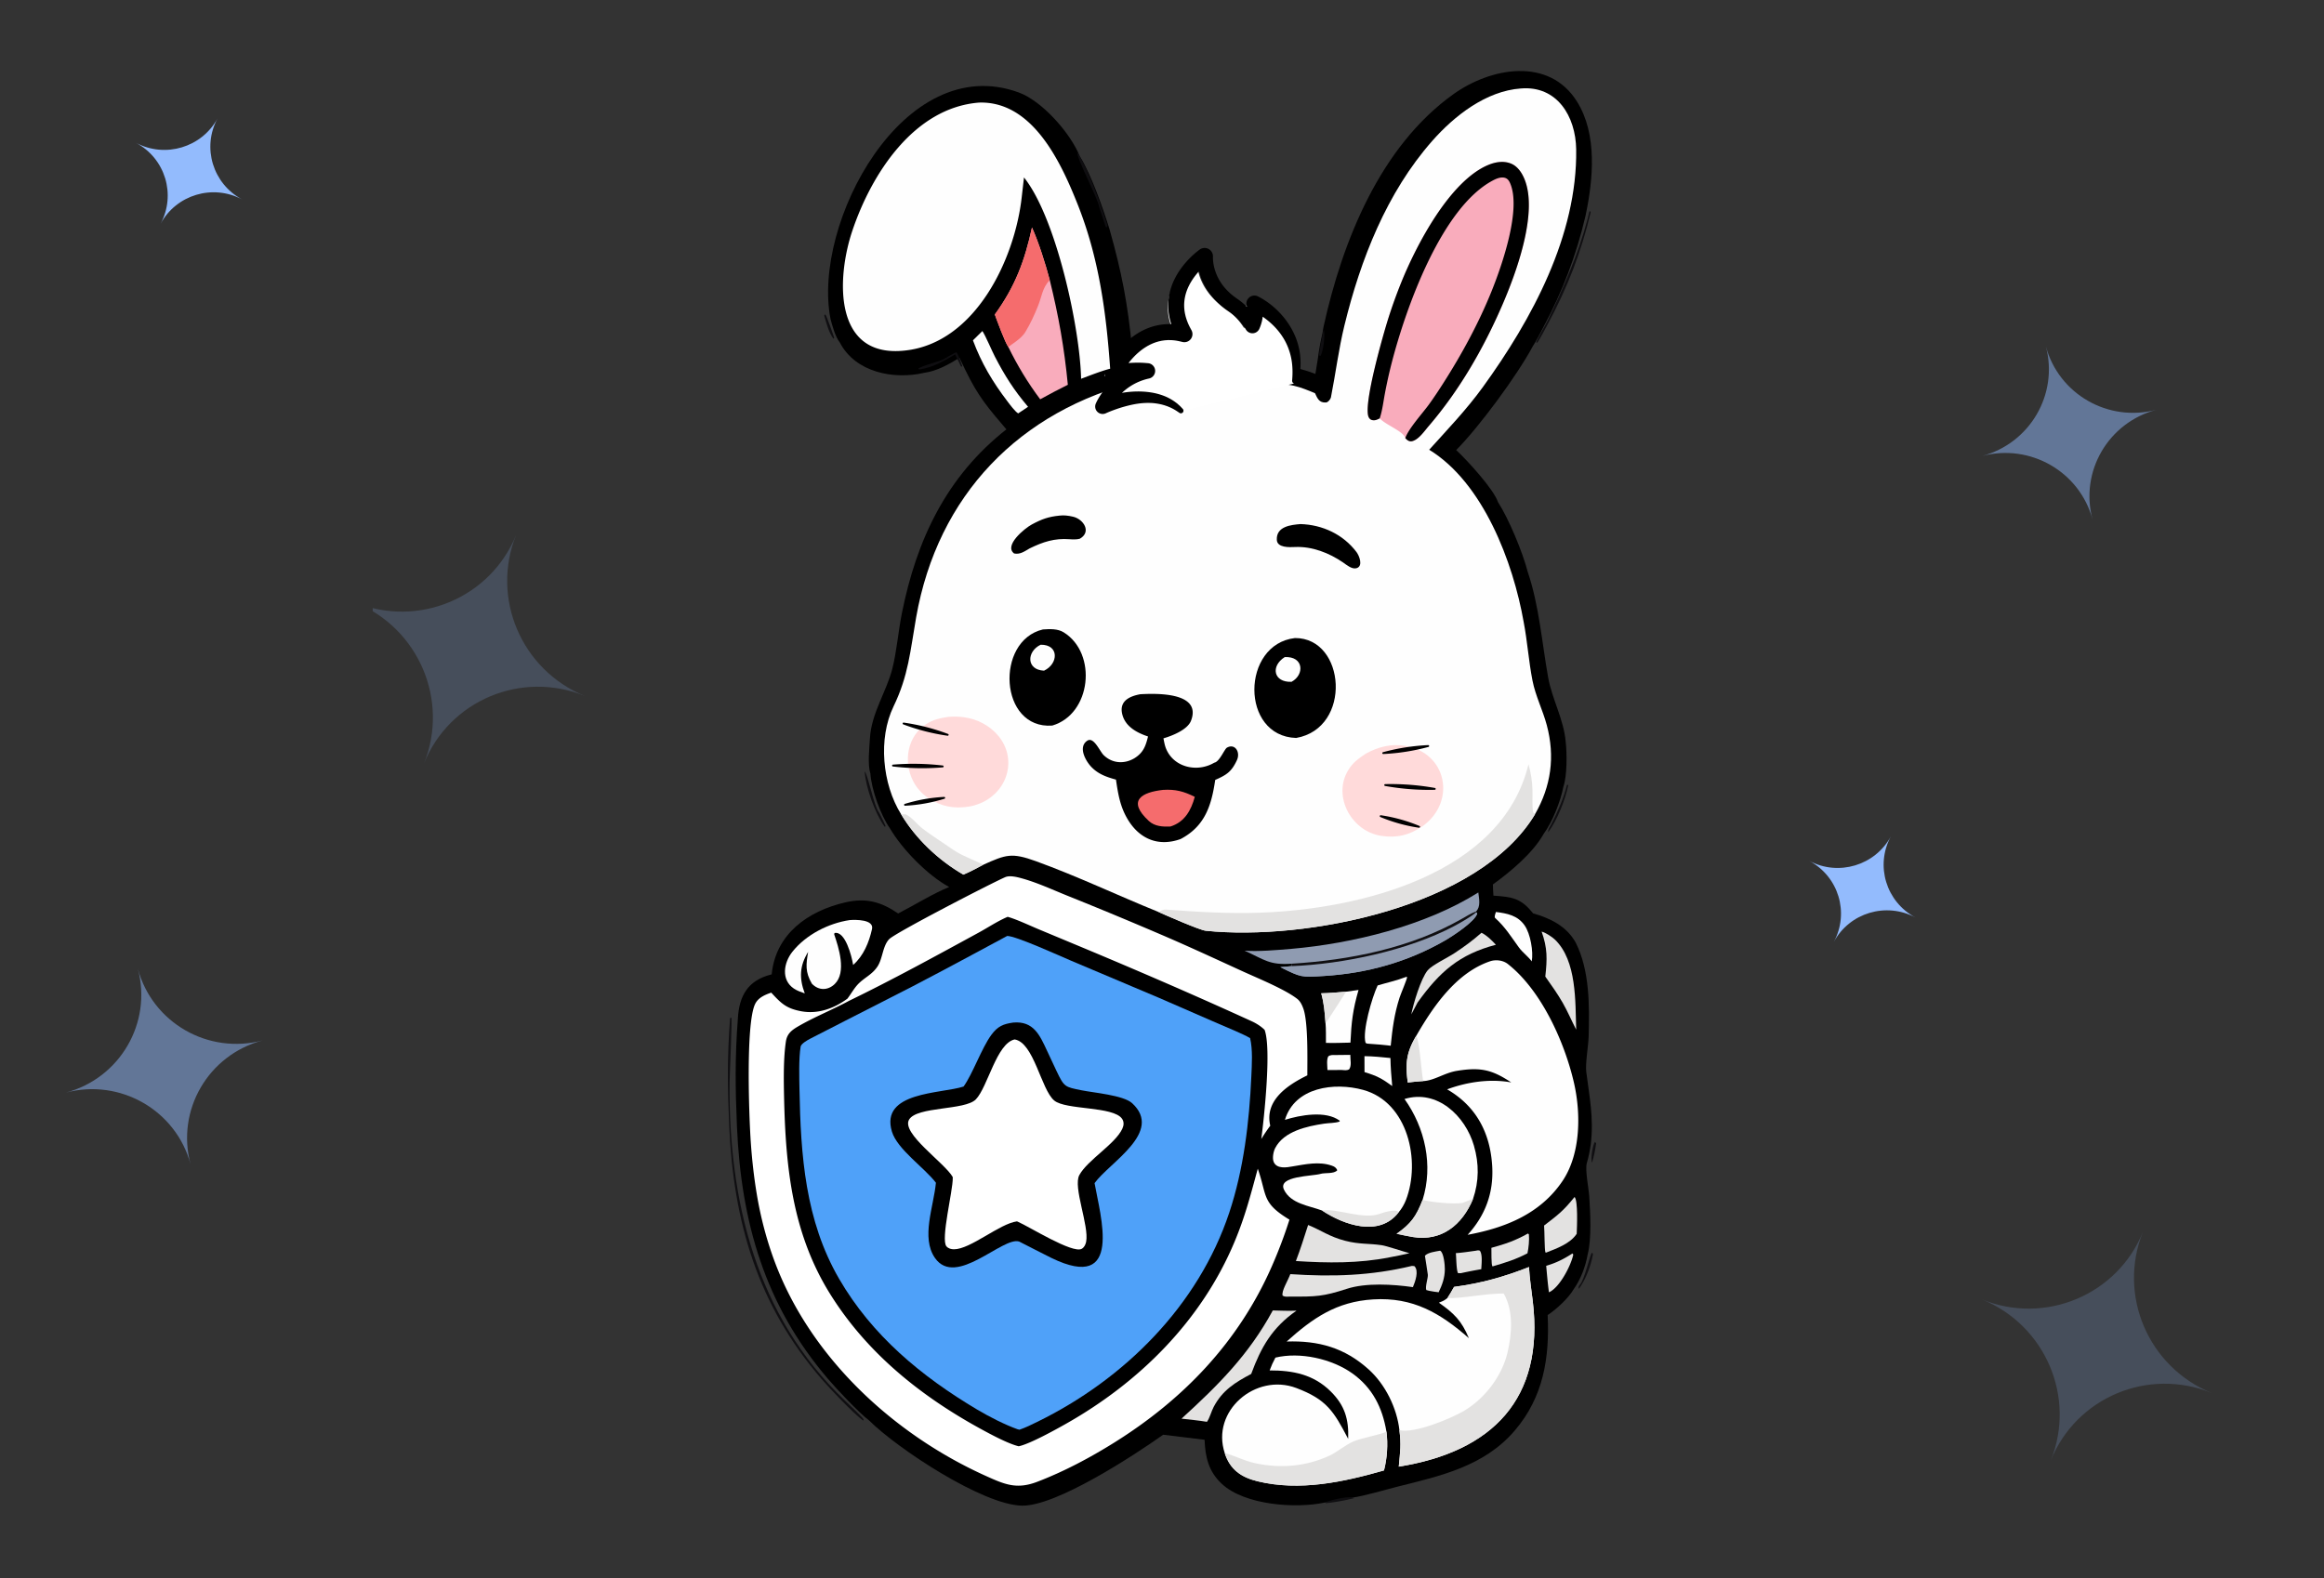 <?xml version="1.0" encoding="UTF-8"?>
<svg xmlns="http://www.w3.org/2000/svg" width="530" height="360" fill="none">
  <rect width="100%" height="100%" fill="#333333" stroke="none"/>
  <g clip-path="url(#a)">
    <path d="M301.603 75.96c.032-.357.181-1.15.262-1.528 4.311-19.51 12.909-40.983 29.552-52.918 8.526-6.114 21.787-8.585 28.205 1.62 4.723 7.51 3.72 17.853 1.948 26.173-2.11 9-5.218 17.124-9.563 25.278-.439.825-1.952 3.75-2.435 4.387-3.521 6.596-12.221 18.409-17.479 23.697 2.44 2.255 8.57 8.94 9.529 11.867 2.43 3.74 5.655 11.487 6.789 15.932 2.6 7.663 3.243 16.178 4.653 24.082.874 4.895 3.56 9.565 3.993 14.604.32 2.725.35 7.794-.525 10.341-.663 3.387-2.478 7.989-4.52 10.772-2.419 4.327-7.6 8.657-11.55 11.492.034.826.051 1.739.119 2.555 4.247.316 6.241.507 9.051 4.052 3.871 1.069 7.699 2.953 9.741 6.711 3.174 6.35 3.108 14.288 2.931 21.25-.057 2.25-.79 6.25-.552 8.157.726 5.816 1.739 10.446 1.04 16.485-.227 1.559-.464 2.868-.919 4.383-.418 1.498.438 5.722.559 7.554.252 3.8.567 9.619-.35 13.237-.466 2.685-1.572 5.673-3.156 7.892-1.254 2.145-3.915 4.592-5.975 5.96.472 9.728-.97 18.727-7.517 26.365-6.989 8.155-16.892 10.325-26.738 12.78-2.543.635-7.815 2.207-10.233 2.482-1.708.462-4.619 1.001-6.403 1.156-6.578 1.39-18.191.599-23.417-4.277-3.015-2.813-3.774-6.058-3.933-10.056l-9.44-1.152c-6.538 4.631-24.299 16.31-32.199 16.179-8.952-.149-28.451-13.031-34.905-19.466-2.286-1.707-7.351-7.118-9.315-9.414-14.422-16.867-19.842-35.724-20.792-57.731-.372-8.613-.457-15.656.204-24.341.272-5.409 2.31-8.914 7.723-10.244.894-9.207 8.248-14.447 16.797-16.423 4.676-1.08 8.102-.167 12.052 2.534 3.471-1.788 8.138-4.65 11.625-6.038-4.878-2.65-10.679-8.555-13.497-13.368-2.128-3.001-4.239-8.891-4.468-12.572-.67-1.961-.219-5.871-.105-7.953.315-5.793 3.813-10.693 5.142-16.033.975-3.92 1.341-8.526 2.158-12.594 3.372-16.8 10.197-31.173 23.823-41.88-4.163-4.876-6.441-7.5-9.345-13.505l-1.361-2.816c-2.44 1.499-5.112 3.016-8.004 3.413-6.941 1.627-15.743-.043-19.303-6.953-1.019-1.288-1.674-3.743-2.093-5.304-4.285-21.745 16.67-61.307 42.935-51.685 5.357 1.962 11.822 9.322 13.907 14.56 2.648 4.222 5.31 11.912 6.801 16.708 2.753 9.733 4.147 16.947 5.114 27.044 2.205-2.596 5.054-2.642 8.167-2.497.531-3.328 1.457-7.204 4.325-9.26 5.51-3.947 7.719 4.044 10.529 6.56 4.05 3.626 6.524 3.948 9.088 8.937 3.385.254 6.533.914 9.711 2.15l.586-3.679c.187-1.621.659-4.082 1.033-5.662Z" fill="#000"></path>
    <path d="m166.498 232.27.284-.147c.222.382-.372 12.955-.39 14.64-.3 27.13 6.065 53.438 26.277 72.718.616.588 4.205 3.958 4.289 4.343l-.098.253c-2.321-1.714-7.464-7.143-9.458-9.447-14.643-16.926-20.146-35.849-21.111-57.934-.378-8.643-.464-15.711.207-24.426ZM350.589 78.181l-.265-.09c.639-1.59 1.87-3.4 2.636-4.991 3.588-7.45 6.981-15.097 9.091-23.108.123-.468.346-1.555.49-1.884l.229.305c-2.142 9.032-5.298 17.184-9.709 25.367-.446.828-1.982 3.763-2.472 4.401ZM245.681 34.717c2.688 4.236 5.391 11.953 6.905 16.766l-.154.357-.246-.024c-.05-.11-1.499-4.541-1.496-4.52-.296-2.07-5.203-11.18-5.009-12.579ZM197.194 175.961c.731.735 2.142 8.004 3.271 9.404.164.204 1.475 2.936 1.517 3.135l-.251.077c-2.161-3.011-4.304-8.922-4.537-12.616ZM209.691 84.273l-.284-.155c.572-.636 4.793-1.612 5.873-2.227.471-.269 2.471-1.485 2.84-1.525.556.76 1.018 2.245 1.339 3.164l-.259.143-1.382-2.826c-2.478 1.505-5.191 3.027-8.127 3.426ZM353.066 189.868c-.033-.837.351-1.14.724-1.861 1.321-2.556 2.927-6.16 3.577-8.957l.288.008c-.673 3.399-2.516 8.017-4.589 10.81ZM360.086 294.001l-.104-.236c.047-.276.081-.46.288-.668 1.122-1.132 2.237-6.689 2.795-7.341l.225.324c-.473 2.695-1.595 5.694-3.204 7.921ZM302.348 342.915l.082-.311c1.129-.394 5.612-1.533 6.419-.849-1.734.463-4.69 1.004-6.501 1.16ZM301.884 75.16c.4 1.113-.112 5.274-.786 6.065l-.192-.094-.071-.29c.191-1.626.669-4.096 1.049-5.68ZM187.967 71.972l.221-.263c.364.313 1.786 4.605 2.051 5.308l-.147.278c-1.035-1.293-1.7-3.756-2.125-5.323ZM363.079 265.217c-.403-.759.17-4.147.658-4.726l.275.327c-.231 1.565-.471 2.878-.933 4.399Z" fill="#0F0E11"></path>
    <path d="M299.891 89.695c.542 1.124.902 2.219 2.5 2.121.456-.014 1.047-.73 1.132-1.159 1.084-5.477 1.753-10.98 3.083-16.425 3.683-15.07 9.636-30.294 20.008-42.07 5.072-5.758 12.288-11.41 20.223-11.98 8.255-.69 12.508 6.337 12.619 13.894.29 19.6-10.106 38.803-21.304 54.255-3.744 5.165-8.031 9.617-12.217 14.268 12.301 7.523 19.142 25.65 21.539 39.259.856 4.437 1.145 8.957 2.016 13.391.695 3.54 2.353 6.744 3.272 10.203 1.902 7.162.978 13.891-2.694 20.295-12.689 21.175-52.284 28.935-75.095 26.577-1.377-.142-9.096-3.527-10.761-4.277-9.315-3.774-18.426-8.125-27.934-11.579-5.576-2.026-6.864-1.517-12.01.788-1.475.771-3.036 1.632-4.564 2.266-5.669-3.282-10.816-8.13-14.197-13.76-4.324-6.921-5.265-17.286-1.733-24.598 3.422-7.087 3.804-12.615 5.158-20.322 4.898-27.866 23.586-47.209 50.922-53.902 3.113 2.916 4.691 4.132 8.992 2.624-2.075-1.309-7.925-5.028-6.847-8.081.45-.533.935-.775 1.642-.774 4.012.004 6.966 2.21 9.744 4.64-1.464-2.64-3.156-4.727-2.829-7.958.158-1.566.883-6.532 3.068-6.194.759.745 1.236 1.76 1.812 2.677 2.676 4.263 8.041 5.924 10.558 10.163.856 1.44 1.485 3.45 2.216 5.033.633-.273 1.308-.618 1.901-.87 3.121-1.325 6.889.3 9.78 1.495Z" fill="#FEFEFE"></path>
    <path d="M216.325 163.529c3.115-.248 6.181.308 8.804 2.064 8.202 5.492 5.331 16.567-3.957 18.376-3.579.599-6.434.062-9.482-1.93-5.981-3.908-6.438-13.582.112-17.198 1.469-.811 2.891-1.066 4.523-1.312ZM311.509 171.912c2.73-1.521 5.749-2.29 8.864-1.783 9.744 1.584 11.737 12.85 4.042 18.358-3.006 2.032-5.826 2.731-9.426 2.186-7.065-1.067-11.502-9.676-7.048-15.687.999-1.349 2.186-2.172 3.568-3.074Z" fill="#FFDADA"></path>
    <path d="m295.289 87.442-27.842 6.866c-6.706-6.258-17.749-1.062-17.857-1.01.024-.058 2.763-6.445 10.176-8.1-4.145-.416-7.93.575-7.93.575s5.501-11.986 16.413-8.943c-5.712-9.856 3.071-16.828 4.507-17.877.076-.055.182.003.18.097-.042 1.217.109 6.925 6.303 11.11a15.444 15.444 0 0 1 4.493 4.715c1.092-2.422.589-4.328.338-5.008a.114.114 0 0 1 .157-.142c1.739.858 13.003 6.076 11.062 17.717Z" fill="#fff"></path>
    <path d="M268.942 94.158c-.617-.431-1.243-.825-1.907-1.133-.08-.044-.166-.077-.25-.112l-.252-.106-.252-.106c-.085-.032-.172-.06-.258-.09-.173-.055-.34-.124-.514-.173l-.524-.145a13.435 13.435 0 0 0-2.142-.347 16.018 16.018 0 0 0-2.183.011c-1.46.109-2.908.425-4.331.826-.712.197-1.415.431-2.111.679a32.85 32.85 0 0 0-1.033.39l-.505.206-.244.106-.218.1-.05.022a1.7 1.7 0 0 1-2.259-2.236l.067-.152.056-.119a11.509 11.509 0 0 1 .338-.65 17.159 17.159 0 0 1 1.567-2.33 17.329 17.329 0 0 1 2.625-2.651c.485-.397.998-.758 1.524-1.1a17.214 17.214 0 0 1 1.645-.92 17.04 17.04 0 0 1 3.546-1.242l.209 3.49a20.15 20.15 0 0 0-1.825-.081c-.306-.007-.615.011-.923.017-.31.018-.618.03-.927.06a24.582 24.582 0 0 0-2.765.376c-.149.03-.301.06-.447.093l-.218.05-.191.046-.037.01a1.801 1.801 0 0 1-2.061-2.508c.07-.15.117-.242.174-.356.055-.106.109-.214.165-.317a22.976 22.976 0 0 1 2.735-3.988 20.245 20.245 0 0 1 1.954-1.998 17.35 17.35 0 0 1 2.28-1.708c.206-.123.407-.256.62-.37l.64-.341c.44-.206.88-.416 1.342-.579l.344-.129c.115-.04.234-.073.351-.11.237-.069.468-.149.708-.205l.72-.16c.12-.03.242-.045.364-.063l.366-.054.365-.053.367-.027c.246-.015.491-.039.737-.045.489.006.981-.008 1.465.048.976.063 1.92.272 2.847.505l-2.072 2.677c-.451-.819-.89-1.652-1.214-2.555-.18-.44-.309-.907-.449-1.367-.065-.232-.112-.472-.168-.707l-.078-.355-.057-.36-.056-.362c-.02-.12-.038-.241-.046-.363l-.06-.732c-.013-.49-.027-.982.013-1.471.062-.98.232-1.951.502-2.885.548-1.87 1.476-3.568 2.596-5.059a19.626 19.626 0 0 1 1.826-2.099 19.696 19.696 0 0 1 2.105-1.834l.073-.054.037-.027.026-.02a1.894 1.894 0 0 1 .43-.229 1.912 1.912 0 0 1 1.328-.007 1.9 1.9 0 0 1 1.247 1.767l-.001.098-.001.058-.001.121c-.001.166.006.34.016.514.023.35.066.707.128 1.062.124.71.321 1.413.588 2.089a11.537 11.537 0 0 0 2.35 3.686 13.805 13.805 0 0 0 1.664 1.507l.225.174c.076.057.155.11.232.165l.507.358a17.274 17.274 0 0 1 4.775 5.114l-3.048.193c.365-.814.56-1.663.526-2.486a4.442 4.442 0 0 0-.062-.605 3.518 3.518 0 0 0-.138-.555l-.065-.198a1.808 1.808 0 0 1 .32-1.614 1.831 1.831 0 0 1 1.463-.702 1.805 1.805 0 0 1 .713.156l.07.032.054.027c.143.072.281.146.42.22a18.168 18.168 0 0 1 3.691 2.693 18.744 18.744 0 0 1 2.408 2.74c.713.99 1.327 2.053 1.816 3.17a15.772 15.772 0 0 1 1.068 3.472c.219 1.187.296 2.39.252 3.575a19.732 19.732 0 0 1-.47 3.488.73.73 0 0 1-1.44-.224l.001-.016c.093-1.08.12-2.156.035-3.215a14.35 14.35 0 0 0-.561-3.094 14.007 14.007 0 0 0-1.196-2.853 14.827 14.827 0 0 0-1.781-2.508c-1.348-1.549-3.021-2.814-4.778-3.85a17.37 17.37 0 0 0-.989-.536l-.041-.02c-.015-.009.04.019.057.027a1.786 1.786 0 0 0 .25.086 1.589 1.589 0 0 0 1.102-.115 1.596 1.596 0 0 0 .834-1.864c-.008-.027-.016-.056-.027-.083l-.013-.037.005.017.013.035.024.068a7.726 7.726 0 0 1 .396 2.139c.066 1.423-.26 2.818-.808 4.05a1.725 1.725 0 0 1-3.041.208l-.009-.015a13.856 13.856 0 0 0-2.941-3.379 12.621 12.621 0 0 0-.891-.675l-.53-.37c-.094-.068-.19-.133-.284-.201l-.278-.211a17.357 17.357 0 0 1-2.097-1.878 15.136 15.136 0 0 1-3.088-4.79 14.407 14.407 0 0 1-.799-2.773 13.1 13.1 0 0 1-.181-1.451 11.556 11.556 0 0 1-.026-.752l.002-.195.002-.1v-.012l-.001.07a1.696 1.696 0 0 0 .229.83 1.675 1.675 0 0 0 2.418.517l.01-.007-.027.021-.054.04c-.584.44-1.166.96-1.703 1.5-.54.54-1.039 1.12-1.488 1.725-.901 1.208-1.602 2.53-1.999 3.908a9.787 9.787 0 0 0-.355 2.096c-.03.352-.014.706-.006 1.059l.047.53c.005.089.02.176.034.264l.043.264.041.265.061.262c.044.175.077.35.126.525.111.346.203.695.347 1.036.249.688.598 1.355.959 2.014a1.848 1.848 0 0 1-2.061 2.68l-.012-.003c-.718-.177-1.439-.344-2.161-.387-.361-.046-.719-.03-1.077-.039-.18.004-.357.024-.535.033l-.267.017-.265.04-.264.038c-.088.014-.177.022-.264.044l-.522.117c-.173.04-.342.1-.514.15-.086.026-.173.047-.257.078l-.253.096c-.34.117-.666.276-.996.426l-.484.257c-.162.084-.315.19-.474.282-.625.39-1.224.84-1.793 1.34-.569.5-1.102 1.054-1.606 1.64a19.45 19.45 0 0 0-1.406 1.856c-.215.325-.425.653-.621.985-.097.167-.193.333-.284.5-.047.083-.088.165-.133.248l-.108.215-2.098-2.498.156-.038.14-.032.269-.058c.178-.039.354-.072.531-.106a28.447 28.447 0 0 1 3.169-.406c.354-.03.71-.04 1.067-.058.357-.004.713-.02 1.073-.01.715-.001 1.438.051 2.16.117a1.768 1.768 0 0 1 .229 3.485l-.019.004a13.5 13.5 0 0 0-2.797.95c-.443.216-.878.448-1.296.71-.415.265-.823.546-1.21.857a13.904 13.904 0 0 0-2.997 3.31 11.742 11.742 0 0 0-.554.944l-.076.152-.054.11-2.309-2.213c.125-.058.217-.097.322-.141l.3-.125a22.114 22.114 0 0 1 1.79-.628c.801-.246 1.616-.44 2.439-.599a21.56 21.56 0 0 1 2.501-.316 20.61 20.61 0 0 1 2.534-.025c.847.047 1.694.15 2.53.314.836.175 1.661.416 2.455.735.794.32 1.546.742 2.245 1.224l.51.38c.087.061.163.135.243.205l.236.211.236.21c.077.071.147.15.221.225.146.15.288.305.429.457a.591.591 0 0 1-.77.888l-.029-.02Z" fill="#000"></path>
    <path d="M348.579 174.341c.582 2.13.83 3.663.912 5.964.047 1.348-.103 3.61.139 4.99l.438.452c-12.689 21.175-52.284 28.935-75.095 26.576-1.377-.142-9.096-3.526-10.761-4.276.651-.334.964-.605 1.732-.548 7.191.535 14.482.964 21.695.696 22.382-.833 54.878-8.653 60.94-33.854ZM205.507 185.762c.094 0 1.051.003 1.053.005 1.478.709 2.546 2.27 3.802 3.228 1.701 1.299 3.537 2.485 5.303 3.693 1.106.757 2.357 1.649 3.541 2.242 1.651.827 3.402 1.502 5.062 2.326-1.476.771-3.036 1.632-4.564 2.266-5.669-3.282-10.816-8.13-14.197-13.76Z" fill="#E3E2E1"></path>
    <path d="m314.649 95.44-.145.072c-.561.274-1.055.485-1.686.284-.29-.092-.482-.282-.638-.545-1.487-2.504 3.374-19.28 4.412-22.559a115.37 115.37 0 0 1 2.968-8.254c3.462-8.586 11.089-23.16 19.856-26.813 1.618-.674 3.458-.983 5.135-.322 1.554.614 2.535 2.125 3.137 3.615 3.119 7.718-1.949 21.465-5.165 28.862-4.272 9.824-9.709 19.267-16.698 27.412-.922 1.073-2.177 2.921-3.561 3.385-.436.147-.764.139-1.172-.096-.216-.125-.425-.355-.604-.53-.4-1.567-4.488-3.018-5.839-4.511Z" fill="#F9ACBC"></path>
    <path d="m314.649 95.44-.145.072c-.561.274-1.055.485-1.686.284-.29-.092-.482-.282-.638-.545-1.487-2.504 3.374-19.28 4.412-22.559a115.37 115.37 0 0 1 2.968-8.254c3.462-8.586 11.089-23.16 19.856-26.813 1.618-.674 3.458-.983 5.135-.322 1.554.614 2.535 2.125 3.137 3.615 3.119 7.718-1.949 21.465-5.165 28.862-4.272 9.824-9.709 19.267-16.698 27.412-.922 1.073-2.177 2.921-3.561 3.385-.436.147-.764.139-1.172-.096-.216-.125-.425-.355-.604-.53.665-2.087 3.942-5.692 5.346-7.625 1.181-1.625 2.284-3.299 3.364-4.993 4.207-6.597 8.019-13.607 10.95-20.87 2.399-5.944 6.892-18.845 4.199-24.763-.234-.513-.559-.959-1.127-1.127-.924-.275-1.96.17-2.766.596-11.769 6.218-19.867 29.23-23.024 41.435-.615 2.379-1.15 4.782-1.604 7.197-.34 1.805-.554 3.705-1.114 5.452l-.063.186ZM260.037 158.37c2.745-.136 14.241-.771 11.568 6.067-.784 2.006-4.176 3.386-6.276 3.995.163.808.284 1.59.599 2.357 1.775 4.319 7.156 5.476 10.994 3.196 1.202-.205 2.304-3.081 2.877-3.417 1.792-1.049 3.161.957 2.281 2.855-1.25 2.698-2.431 3.379-4.945 4.496-.86 5.894-2.362 10.566-7.88 13.478-4.96 1.797-9.287.077-11.999-4.362-1.793-2.935-2.261-5.846-2.755-9.189-2.079-.573-4.004-1.216-5.609-2.887-1.281-1.332-3.082-4.499-.97-5.965 1.505-1.046 2.85 2.354 3.762 3.255 1.953 1.933 4.764 2.106 7.09.678 1.994-1.263 2.518-2.792 3.038-4.923-2.628-.873-5.301-2.325-5.917-5.249-.615-2.923 1.833-3.957 4.142-4.385Z" fill="#000"></path>
    <path d="M265.215 180.193c2.886-.183 4.734.336 7.262 1.581-.831 3.072-2.316 5.761-5.553 6.771-1.766.078-3.576-.019-4.916-1.253-5.152-4.744-1.496-6.574 3.207-7.099Z" fill="#F56C6D"></path>
    <path d="M295.327 145.552c11.583-.063 13.099 20.544.273 22.792-12.795-.389-12.537-21.399-.273-22.792Z" fill="#000"></path>
    <path d="M292.988 149.898c4.357-.223 4.56 4.025 1.554 5.636-4.158.168-4.793-3.6-1.554-5.636Z" fill="#FEFEFE"></path>
    <path d="M237.836 143.591c1.585-.113 3.371-.198 4.766.671 7.705 4.797 6.285 18.644-2.629 21.256-12.097.894-13.077-19.345-2.137-21.927Z" fill="#000"></path>
    <path d="M237.326 147.077c4.265-.055 4.074 4.366.773 5.918-4.081-.173-4.001-4.376-.773-5.918Z" fill="#FEFEFE"></path>
    <path d="M296.593 119.553c4.971.147 9.703 2.328 12.759 6.375.649.859 1.58 3.222.016 3.685-1.042.308-2.254-.73-3.062-1.295-3.164-2.179-7.09-3.708-10.971-3.532-1.283.058-4.063.195-4.149-1.63-.145-3.061 3.172-3.424 5.407-3.603ZM241.676 117.617c.915-.116 1.934-.005 3.039.254 2.413.567 4.266 3.472 1.545 5.026-.633.205-1.725.159-2.362.113-3.442-.249-5.988.591-9.083 2.093-1.196.7-2.198 1.433-3.538 1.159-2.407-1.791 2.371-5.722 4.012-6.607 2.307-1.244 3.803-1.784 6.387-2.038Z" fill="#000"></path>
    <path d="M229.688 213.513c1.895-.053 12.117 4.597 14.455 5.59l20.102 8.496 13.336 5.808c1.926.838 5.908 2.456 7.513 3.407.623 2.652.401 6.004.279 8.751-.463 10.384-1.746 21.197-5.039 31.087-7.055 21.182-23.896 37.983-43.776 47.703-1.422.695-2.56 1.271-4.063 1.795-.051-.013-.4-.094-.465-.117-2.88-1.024-6.536-2.903-9.164-4.467-12.745-7.583-23.994-16.901-31.506-29.846-7.729-13.32-8.756-28.145-9.033-43.191-.052-2.837-.181-6.921.258-9.758.102-.657 1.512-1.479 2.158-1.806 5.402-2.734 10.839-5.594 16.242-8.306 9.714-4.877 19.144-10.005 28.703-15.146Z" fill="#4FA1F9"></path>
    <path d="M231.091 233.267c4.626-.395 6.043 2.897 7.673 6.391l2.204 4.705c1.742 3.655 1.896 3.582 5.657 4.35 2.801.571 9.581 1.121 11.568 2.95 7.17 6.602-5.169 13.494-8.57 18.235 1.282 7.368 6.652 25.084-9.849 17.061-2.424-1.179-4.914-2.527-7.33-3.727-3.705-1.287-14.46 10.639-19.238 3.712-3.201-4.641-.278-11.648.234-17.14-2.647-3.456-8.809-7.62-10.028-11.645-2.774-9.164 11.19-8.621 16.329-10.293 2.027-2.756 4.138-8.814 6.344-11.796 1.463-1.976 2.719-2.486 5.006-2.803Z" fill="#000"></path>
    <path d="M231.394 237.119c4.406.71 6.033 11.431 9.022 13.93 2.641 2.208 13.484 1.267 15.478 4.171.485.706.406 1.524.058 2.27-1.64 3.522-7.919 7.118-9.801 10.565-1.496 2.739 2.268 11.562 1.549 15.222-.123.628-.436 1.298-1.027 1.614-2.112 1.13-12.023-5.106-14.533-6.18l-.215-.09c-3.962.514-10.599 6.375-14.372 6.368-.629-.001-1.291-.175-1.713-.676-1.348-1.601 1.485-12.66 1.443-15.549l-.005-.254c-1.772-3.18-11.792-9.964-9.96-13.093 1.793-3.065 12.796-2.077 15.243-4.639 2.724-2.852 4.715-12.775 8.833-13.659Z" fill="#fff"></path>
    <path d="M193.256 227.818c.788-1.034 1.512-2.341 2.392-3.273 1.455-1.539 3.262-2.204 4.487-4.097 1.188-1.835 1.153-4.657 2.646-6.204 1.429-1.481 23.537-12.892 26.472-14.148 1.047-.448 2.706-.022 3.786.276 3.569.985 7.137 2.658 10.577 4.037a977.692 977.692 0 0 1 21.259 8.833c6.205 2.66 12.324 5.502 18.461 8.313 3.423 1.568 9.643 4.088 12.492 6.3.683.531 1.059 1.312 1.361 2.104 1.181 3.101.946 11.774.957 15.351-4.409 2.157-9.826 5.668-8.458 11.495a38.716 38.716 0 0 0-2.045 3.035c.645-4.855 2.344-20.683.754-24.907-.753-.765-1.899-1.489-2.882-1.939-12.572-5.751-25.289-11.254-38.043-16.589l-10.763-4.487c-1.984-.839-4.972-2.24-6.903-2.772-2.249.948-4.48 2.44-6.64 3.618-9.703 5.288-19.603 10.727-29.539 15.545-3.778 2.053-7.997 3.706-11.735 5.909-1.404.827-2.4 1.647-2.658 3.349-.586 3.863-.506 8.848-.421 12.738.351 15.908 1.864 30.951 10.427 44.755 8.289 13.364 20.384 23.161 34.046 30.694 2.341 1.29 6.569 3.581 9.032 4.172 2.484-.501 8.348-3.755 10.674-5.067 16.868-9.513 31.03-23.584 38.57-41.618 2.424-5.797 3.634-10.61 5.284-16.634 2.17 6.187.824 7.751 7.221 11.621a106.683 106.683 0 0 1-4.063 10.746c-7.586 17.23-20.17 30.314-36.018 40.188-5.503 3.429-11.364 6.539-17.427 8.862-4.722 1.809-7.439.602-11.76-1.346-20.944-9.444-39.804-26.839-48.03-48.608-1.904-5.039-3.292-10.323-4.178-15.634-.641-3.837-1.078-7.746-1.354-11.625-.423-5.973-1.198-27.183.954-31.742.697-1.477 2.237-2.126 3.693-2.629 2.242 2.423 3.388 3.613 6.873 4.255 3.772.694 7.431-.637 10.499-2.877Z" fill="#fff"></path>
    <path d="M223.258 23.403c12.247-.402 18.718 13.665 22.534 23.29 4.821 12.163 6.475 24.49 7.389 37.412-2.084.54-4.561 1.53-6.63 2.303-.254-11.6-5.683-36.75-13.026-45.93l-.49 4.268c-1.529 14.3-10.59 33.498-26.612 35.214-16.427 1.843-15.669-16.515-12.051-27.296 4.343-12.945 14.021-28.078 28.886-29.26ZM322.986 236.287c3.775-6.55 9.047-14.353 16.813-16.99 1.264-.429 2.849-.273 3.966.531 7.685 5.973 12.996 17.771 15.157 27.055 1.658 7.125 1.576 16.311-2.547 22.471-5.041 7.534-13.095 10.753-21.672 12.331 4.072-4.475 5.951-9.615 5.602-15.649-.442-7.656-3.706-13.733-10.28-17.533 4.572-1.693 9.798-2.468 14.626-1.577-4.367-2.902-6.999-3.52-12.377-2.647-2.914.473-5.169 2.234-7.701 2.336a63.987 63.987 0 0 0-3.524.331c-.586-4.415-.32-6.841 1.937-10.659Z" fill="#FEFEFE"></path>
    <path d="M322.986 236.288c.801 1.62 1.132 8.02 1.587 10.327a63.987 63.987 0 0 0-3.524.331c-.586-4.415-.32-6.84 1.937-10.658Z" fill="#E3E2E1"></path>
    <path d="M331.607 293.568c6.136-.809 11.352-2.267 17.087-4.527.127 2.519.569 5.336.869 7.862 2.634 22.123-9.144 34.246-30.564 37.669.322-3.467.573-4.916.145-8.319-.572-5.065-3.204-10.411-6.977-13.826-5.521-4.997-11.465-6.632-18.735-6.398 5.967-5.351 11.363-9.104 19.738-9.608 9.089-.547 15.292 3.115 21.816 8.848-1.677-4.018-3.398-5.664-6.841-8.099.917-.366 1.187-.442 1.944-1.056.552-.876 1.031-1.632 1.518-2.546Z" fill="#FEFEFE"></path>
    <path d="M331.607 293.568c6.136-.809 11.352-2.267 17.087-4.527.127 2.519.569 5.336.869 7.862 2.634 22.123-9.144 34.246-30.564 37.669.322-3.467.573-4.916.145-8.319 3.454.823 11.777-2.664 14.734-4.409 4.704-2.777 8.621-7.878 9.898-13.207 1.031-4.305 1.429-9.605-.846-13.56-3.881-.056-9.839 1.21-12.841 1.037.552-.876 1.03-1.632 1.518-2.546Z" fill="#E3E2E1"></path>
    <path d="M290.866 309.7c5.613-1.351 12.868.265 17.545 3.602 4.602 3.284 6.855 7.807 7.773 13.281.377 2.805.164 6.128-.559 8.854-9.256 2.651-19.24 4.805-28.837 2.472-3.687-.896-6.252-2.627-7.473-6.407-3.202-9.627 7.045-18.365 16.31-14.869 6.929 2.614 8.55 5.317 11.835 11.605.162-4.459-.755-7.624-3.987-10.826-3.935-3.9-8.662-4.799-13.923-4.79.457-1.197.714-1.795 1.316-2.922Z" fill="#FEFEFE"></path>
    <path d="M316.184 326.583c.377 2.805.163 6.128-.56 8.854-9.255 2.651-19.24 4.806-28.837 2.473-3.687-.897-6.252-2.627-7.472-6.408 1.952.401 4.253 1.718 6.943 2.291 5.799 1.237 11.587.76 17.009-1.759 1.603-.746 3.398-2.321 5.358-3.197 1.79-.799 6.58-1.639 7.559-2.254Z" fill="#E3E2E1"></path>
    <path d="M293.033 255.461c2.266-7.489 11.277-8.628 17.83-6.838 10.247 2.798 13.198 16.249 9.774 25.114-.361.94-1.004 2.077-1.67 2.812-4.412 5.77-12.534 2.863-17.458-.404-2.99-1.11-7.132-1.528-8.687-4.747-1.534-3.176 6.546-3.059 8.349-3.616.956-.296 3.108.055 3.801-.831-.294-.645-.667-.843-1.321-1.067-2.87-.98-5.958-.286-8.856.192-1.372.26-3.57.621-4.303-.961-.396-.854-.096-2.418.323-3.225 1.994-3.836 7.225-4.967 11.121-5.557 1.139-.172 2.579-.123 3.567-.485l.031-.182c-3.116-2.382-9.051-1.299-12.501-.205Z" fill="#FEFEFE"></path>
    <path d="M301.509 276.145c3.336-.623 9.377 2.226 13.255.719.765-.298 3.715-1.175 4.202-.315-4.411 5.77-12.534 2.863-17.457-.404Z" fill="#E3E2E1"></path>
    <path d="M320.303 250.705c7.469-2.274 13.873 3.87 15.832 10.635 1.196 4.13 1.179 8.119-.212 12.197-2.445 5.835-7.107 9.731-13.741 8.651-1.24-.202-2.448-.499-3.683-.723 3.327-2.353 4.463-3.975 5.929-7.743 2.465-7.859.59-16.41-4.125-23.017Z" fill="#FEFEFE"></path>
    <path d="M324.428 273.722c2.055.546 6.921 1.022 9.055.705.213-.032 1.663-.724 2.44-.89-2.445 5.835-7.107 9.731-13.741 8.651-1.24-.202-2.448-.499-3.683-.723 3.327-2.353 4.463-3.975 5.929-7.743Z" fill="#E3E2E1"></path>
    <path d="M226.873 71.746c4.65-6.411 6.81-12.225 8.476-19.848 1.552 3.435 3.071 8.303 4.051 11.966 2.026 8.209 3.319 15.505 4.127 23.91-2.167 1.091-4.186 2.132-6.305 3.312-2.786-3.706-5.215-7.727-7.246-11.892-.862-1.292-2.505-5.816-3.103-7.448Z" fill="#F9ACBC"></path>
    <path d="M226.873 71.746c4.65-6.411 6.81-12.225 8.476-19.848 1.552 3.435 3.071 8.303 4.051 11.966-1.76 1.932-1.748 3.643-2.709 6.011-.806 1.985-1.71 3.988-2.832 5.817-.998 1.717-3.438 2.95-3.883 3.502-.862-1.292-2.505-5.816-3.103-7.448Z" fill="#F56C6D"></path>
    <path d="M283.833 216.865c2.875.261 7.708-.158 10.616-.408 13.988-1.205 30.663-5.278 42.69-12.868.177 1.456.588 3.253-.53 4.349l.051.164.223.292c-.498 1.842-5.716 5.219-7.373 6.172-8.526 4.903-17.719 7.453-27.508 8.073-5.332.338-5.249.342-10.021-2.011l2.569-.233-.069-.55c-5 .34-6.095-.913-10.648-2.98Z" fill="#8F9BB1"></path>
    <path d="M294.481 219.845c13.306-.806 27.163-3.558 38.813-10.195 1.034-.588 2.201-1.328 3.315-1.713l.051.164.224.293c-.499 1.842-5.717 5.219-7.374 6.172-8.526 4.902-17.719 7.452-27.507 8.072-5.333.338-5.25.342-10.022-2.01l2.569-.233-.069-.55Z" fill="#8F9BB1"></path>
    <path d="M294.48 219.845c13.306-.806 27.163-3.558 38.814-10.195 1.033-.588 2.2-1.328 3.315-1.713l.051.164c-1.035.948-3.74 2.479-5.066 3.18-10.458 5.527-25.275 8.658-37.045 9.114l-.069-.55Z" fill="#0F0E11"></path>
    <path d="M193.777 209.891c1.314-.102 5.581-.173 5.09 2.048-.667 3.016-1.941 6.121-4.307 8.187l-.024-.15c-.296-1.805-1.768-7.679-4.222-7.132l-.07.306c1.008 2.977 2.876 8.664.11 11.335-1.543 1.49-3.673 1.533-5.207-.097-1.547-2.652-1.332-4.411-.847-7.237-1.955 3.189-2.069 5.986-.77 9.457-.874-.309-1.702-.574-2.484-1.098-2.958-1.982-2.337-5.881-.328-8.403 3.076-3.861 8.178-6.488 13.059-7.216Z" fill="#FEFEFE"></path>
    <path d="M321.99 288.782c.071-.007.476.035.561.042 1.108 1.051.183 3.591-.331 4.798-4.558-.655-10.708-1.031-15.071.388-5.418 1.761-7.082 1.8-12.834 1.767-.772.005-1.204.134-1.807-.205-.301-1.072 1.156-3.292 1.754-4.918 9.61.643 18.355.379 27.728-1.872ZM298.323 279.444c3.02 1.225 4.853 2.676 8.451 3.605 3.276.847 5.296.565 8.324 1.007 1.163.17 4.849 1.431 6.336 1.823-1.519.376-2.917.645-4.45.932-7.084 1.418-14.285 1.332-21.451.857 1.031-2.665 1.906-5.497 2.79-8.224ZM290.268 298.94c1.792.047 3.616.123 5.404.049-5.55 3.867-8.074 8.315-10.33 14.434-3.644 1.925-6.563 3.731-8.555 7.522-.566 1.077-.857 2.433-1.534 3.403-1.841-.307-3.932-.506-5.801-.725 8.398-7.652 15.331-14.566 20.816-24.683Z" fill="#E3E2E1"></path>
    <path d="m320.702 222.846.198.036c.023.404-1.441 3.834-1.72 4.693-1.196 3.68-1.642 7.164-2.021 10.978-1.769-.193-3.39-.363-5.172-.464-.36-.034-.227-.011-.565-.202-.789-2.621 1.474-10.379 2.755-13.087 2.308-.685 4.242-1.083 6.525-1.954Z" fill="#FEFEFE"></path>
    <path d="M351.574 212.521c.881.198 2.428 1.226 3.085 1.867 4.948 4.832 4.59 14.098 4.8 20.495-1.068-2.051-1.894-4.053-3.057-6.089-1.233-2.158-2.558-3.989-3.988-6.016.447-4.004.507-6.498-.84-10.257Z" fill="#E3E2E1"></path>
    <path d="m306.99 226.223 2.831-.391c-1.308 4.52-1.627 7.311-1.845 12.01-1.768.033-3.843.124-5.588.06-.011-1.301.031-3.259-.094-4.506-.207-2.54-.301-4.321-.979-6.803 1.894-.026 3.787-.212 5.675-.37Z" fill="#FEFEFE"></path>
    <path d="M301.315 226.593c1.894-.026 3.787-.212 5.675-.37-.594.889-4.391 6.936-4.696 7.174-.207-2.54-.301-4.321-.979-6.804Z" fill="#E3E2E1"></path>
    <path d="M224.04 75.515c.746 1.135 2.127 4.435 2.854 5.842 2.245 4.342 4.385 7.707 7.562 11.441l-2.254 1.507c-.749-.457-1.895-2.019-2.445-2.742-3.388-4.448-5.914-8.673-7.872-13.924l2.155-2.124Z" fill="#FEFEFE"></path>
    <path d="M359.084 273.06c.824.792.556 6.957.492 8.397-1.49 2.263-4.578 3.348-7.001 4.298l-.135-.061c-.223-.508-.185-4.919-.306-6.12 3.168-2.438 4.35-3.283 6.95-6.514ZM337.862 212.786c1.355.687 2.248 1.65 3.288 2.732-8.33 2.199-12.797 6.117-17.862 13.174l-1.434 2.71c.441-2.373 2.193-8.209 3.743-10.06 1.001-1.197 4.562-2.879 6.155-3.939 2.332-1.552 3.95-2.73 6.11-4.617Z" fill="#E3E2E1"></path>
    <path d="M341.147 208.042c2.569.318 4.949.782 6.538 3.047 1.354 1.929 2.037 5.996 1.64 8.219-.846-1.138-2.097-2.028-2.923-3.163-1.742-2.393-3.17-4.73-5.414-6.719-.28-.248.062-1.038.159-1.384Z" fill="#FEFEFE"></path>
    <path d="m348.46 281.387.213.202c.119 1.282-.06 3.054-.328 4.317-2.609 1.378-5.126 2.163-7.925 2.979l-.06-.007c-.303-.315-.208-3.405-.24-4.222 3.309-.916 5.363-1.607 8.34-3.269ZM328.432 285.31c.836.412 1.082 3.344 1.073 4.25-.021 1.975-.589 3.486-1.412 5.233-.649-.043-1.519-.22-2.178-.334l-.638-.17c-.316-.722.43-2.817.345-3.506-.175-1.405-.467-2.89-.662-4.317.676-.769 2.437-.962 3.472-1.156Z" fill="#E3E2E1"></path>
    <path d="M311.174 240.933c2.075.029 3.862.219 5.922.423.033 2.191.214 4.215.406 6.39-2.366-1.73-3.522-2.326-6.318-3.178-.024-1.19-.007-2.439-.01-3.635Z" fill="#FEFEFE"></path>
    <path d="m358.612 285.936.182.266c-.522 2.516-3.143 7.562-5.546 8.601-.273-1.9-.452-4.123-.632-6.044 2.329-.692 3.972-1.522 5.996-2.823ZM336.596 285.312c.45-.091.436-.116.875-.014.672.849.393 3.056.342 4.233a98.71 98.71 0 0 0-4.617.901c-.093.012-.558.009-.667.01-.416-.606-.397-3.452-.519-4.575 1.473-.091 3.11-.352 4.586-.555Z" fill="#E3E2E1"></path>
    <path d="M304.671 240.675c1.074-.029 2.194-.025 3.273-.036-.008 1.187.338 2.398-.249 3.279-.524.333-1.041.208-1.69.17l-3.271.005c-.023-1.007-.236-2.34.183-3.102.494-.404 1.087-.311 1.754-.316Z" fill="#FEFEFE"></path>
    <path d="M216.204 167.429a47.983 47.983 0 0 0-10.108-2.59.21.21 0 0 0-.234.158.21.21 0 0 0 .13.25 47.983 47.983 0 0 0 10.107 2.59.208.208 0 0 0 .234-.158.207.207 0 0 0-.129-.25ZM215.015 174.631a57.208 57.208 0 0 0-11.379-.201.212.212 0 0 0-.008.422c3.753.444 7.582.512 11.38.201a.212.212 0 0 0 .007-.422ZM215.323 181.794a36.636 36.636 0 0 0-8.99 1.598.208.208 0 0 0-.146.239.21.21 0 0 0 .219.174 36.658 36.658 0 0 0 8.99-1.598l.005-.002a.21.21 0 0 0 .141-.237.21.21 0 0 0-.219-.174ZM315.397 171.592a47.977 47.977 0 0 1 10.308-1.619.212.212 0 0 1 .065.416 47.943 47.943 0 0 1-10.307 1.619.215.215 0 0 1-.095-.018.208.208 0 0 1-.123-.161.207.207 0 0 1 .152-.237ZM315.897 178.874c3.81-.084 7.627.212 11.347.879.107.02.182.117.174.225a.21.21 0 0 1-.206.196 57.26 57.26 0 0 1-11.347-.879.21.21 0 0 1-.174-.225.21.21 0 0 1 .206-.196ZM314.912 185.975a36.778 36.778 0 0 1 8.798 2.444.21.21 0 0 1 .123.252.213.213 0 0 1-.235.153c-3-.439-5.96-1.261-8.799-2.444l-.004-.002a.211.211 0 0 1 .117-.403Z" fill="#000"></path>
    <path fill-rule="evenodd" clip-rule="evenodd" d="M431.212 190.808c-3.593 6.649-1.085 14.917 5.608 18.487-6.693-3.57-15.016-1.078-18.609 5.571 3.593-6.649 1.085-14.917-5.608-18.487 6.67 3.558 15.011 1.061 18.609-5.571Z" fill="#93BBFD"></path>
    <path opacity=".2" fill-rule="evenodd" clip-rule="evenodd" d="M117.707 122.015c-5.81 14.418 1.201 30.853 15.676 36.749-14.475-5.896-30.89.999-36.7 15.416 5.81-14.417-1.2-30.853-15.676-36.748 14.427 5.876 30.875-1.034 36.7-15.417Z" fill="#93BBFD"></path>
  </g>
  <path opacity=".5" fill-rule="evenodd" clip-rule="evenodd" d="M31.442 221.007c3.321 12.32 16.044 19.626 28.447 16.336-12.403 3.29-19.752 15.922-16.43 28.242-3.322-12.32-16.044-19.626-28.447-16.335 12.36-3.28 19.725-15.938 16.43-28.243Z" fill="#93BBFD"></path>
  <path fill-rule="evenodd" clip-rule="evenodd" d="M49.612 27.008c-3.593 6.649-1.085 14.917 5.608 18.487-6.693-3.57-15.016-1.078-18.61 5.571 3.594-6.65 1.086-14.917-5.607-18.487 6.67 3.557 15.01 1.06 18.609-5.571Z" fill="#93BBFD"></path>
  <path opacity=".5" fill-rule="evenodd" clip-rule="evenodd" d="M466.568 79.006c2.942 10.916 14.215 17.39 25.204 14.474-10.989 2.915-17.5 14.107-14.558 25.023-2.942-10.916-14.214-17.39-25.203-14.474 10.952-2.906 17.476-14.12 14.557-25.023Z" fill="#93BBFD"></path>
  <path opacity=".2" fill-rule="evenodd" clip-rule="evenodd" d="M488.707 281.015c-5.81 14.418 1.201 30.853 15.676 36.749-14.475-5.896-30.89.999-36.7 15.416 5.81-14.417-1.201-30.853-15.676-36.748 14.427 5.876 30.875-1.034 36.7-15.417Z" fill="#93BBFD"></path>
  <defs>
    <clipPath id="a">
      <path fill="#fff" transform="translate(85)" d="M0 0h360v360H0z"></path>
    </clipPath>
  </defs>
</svg>
